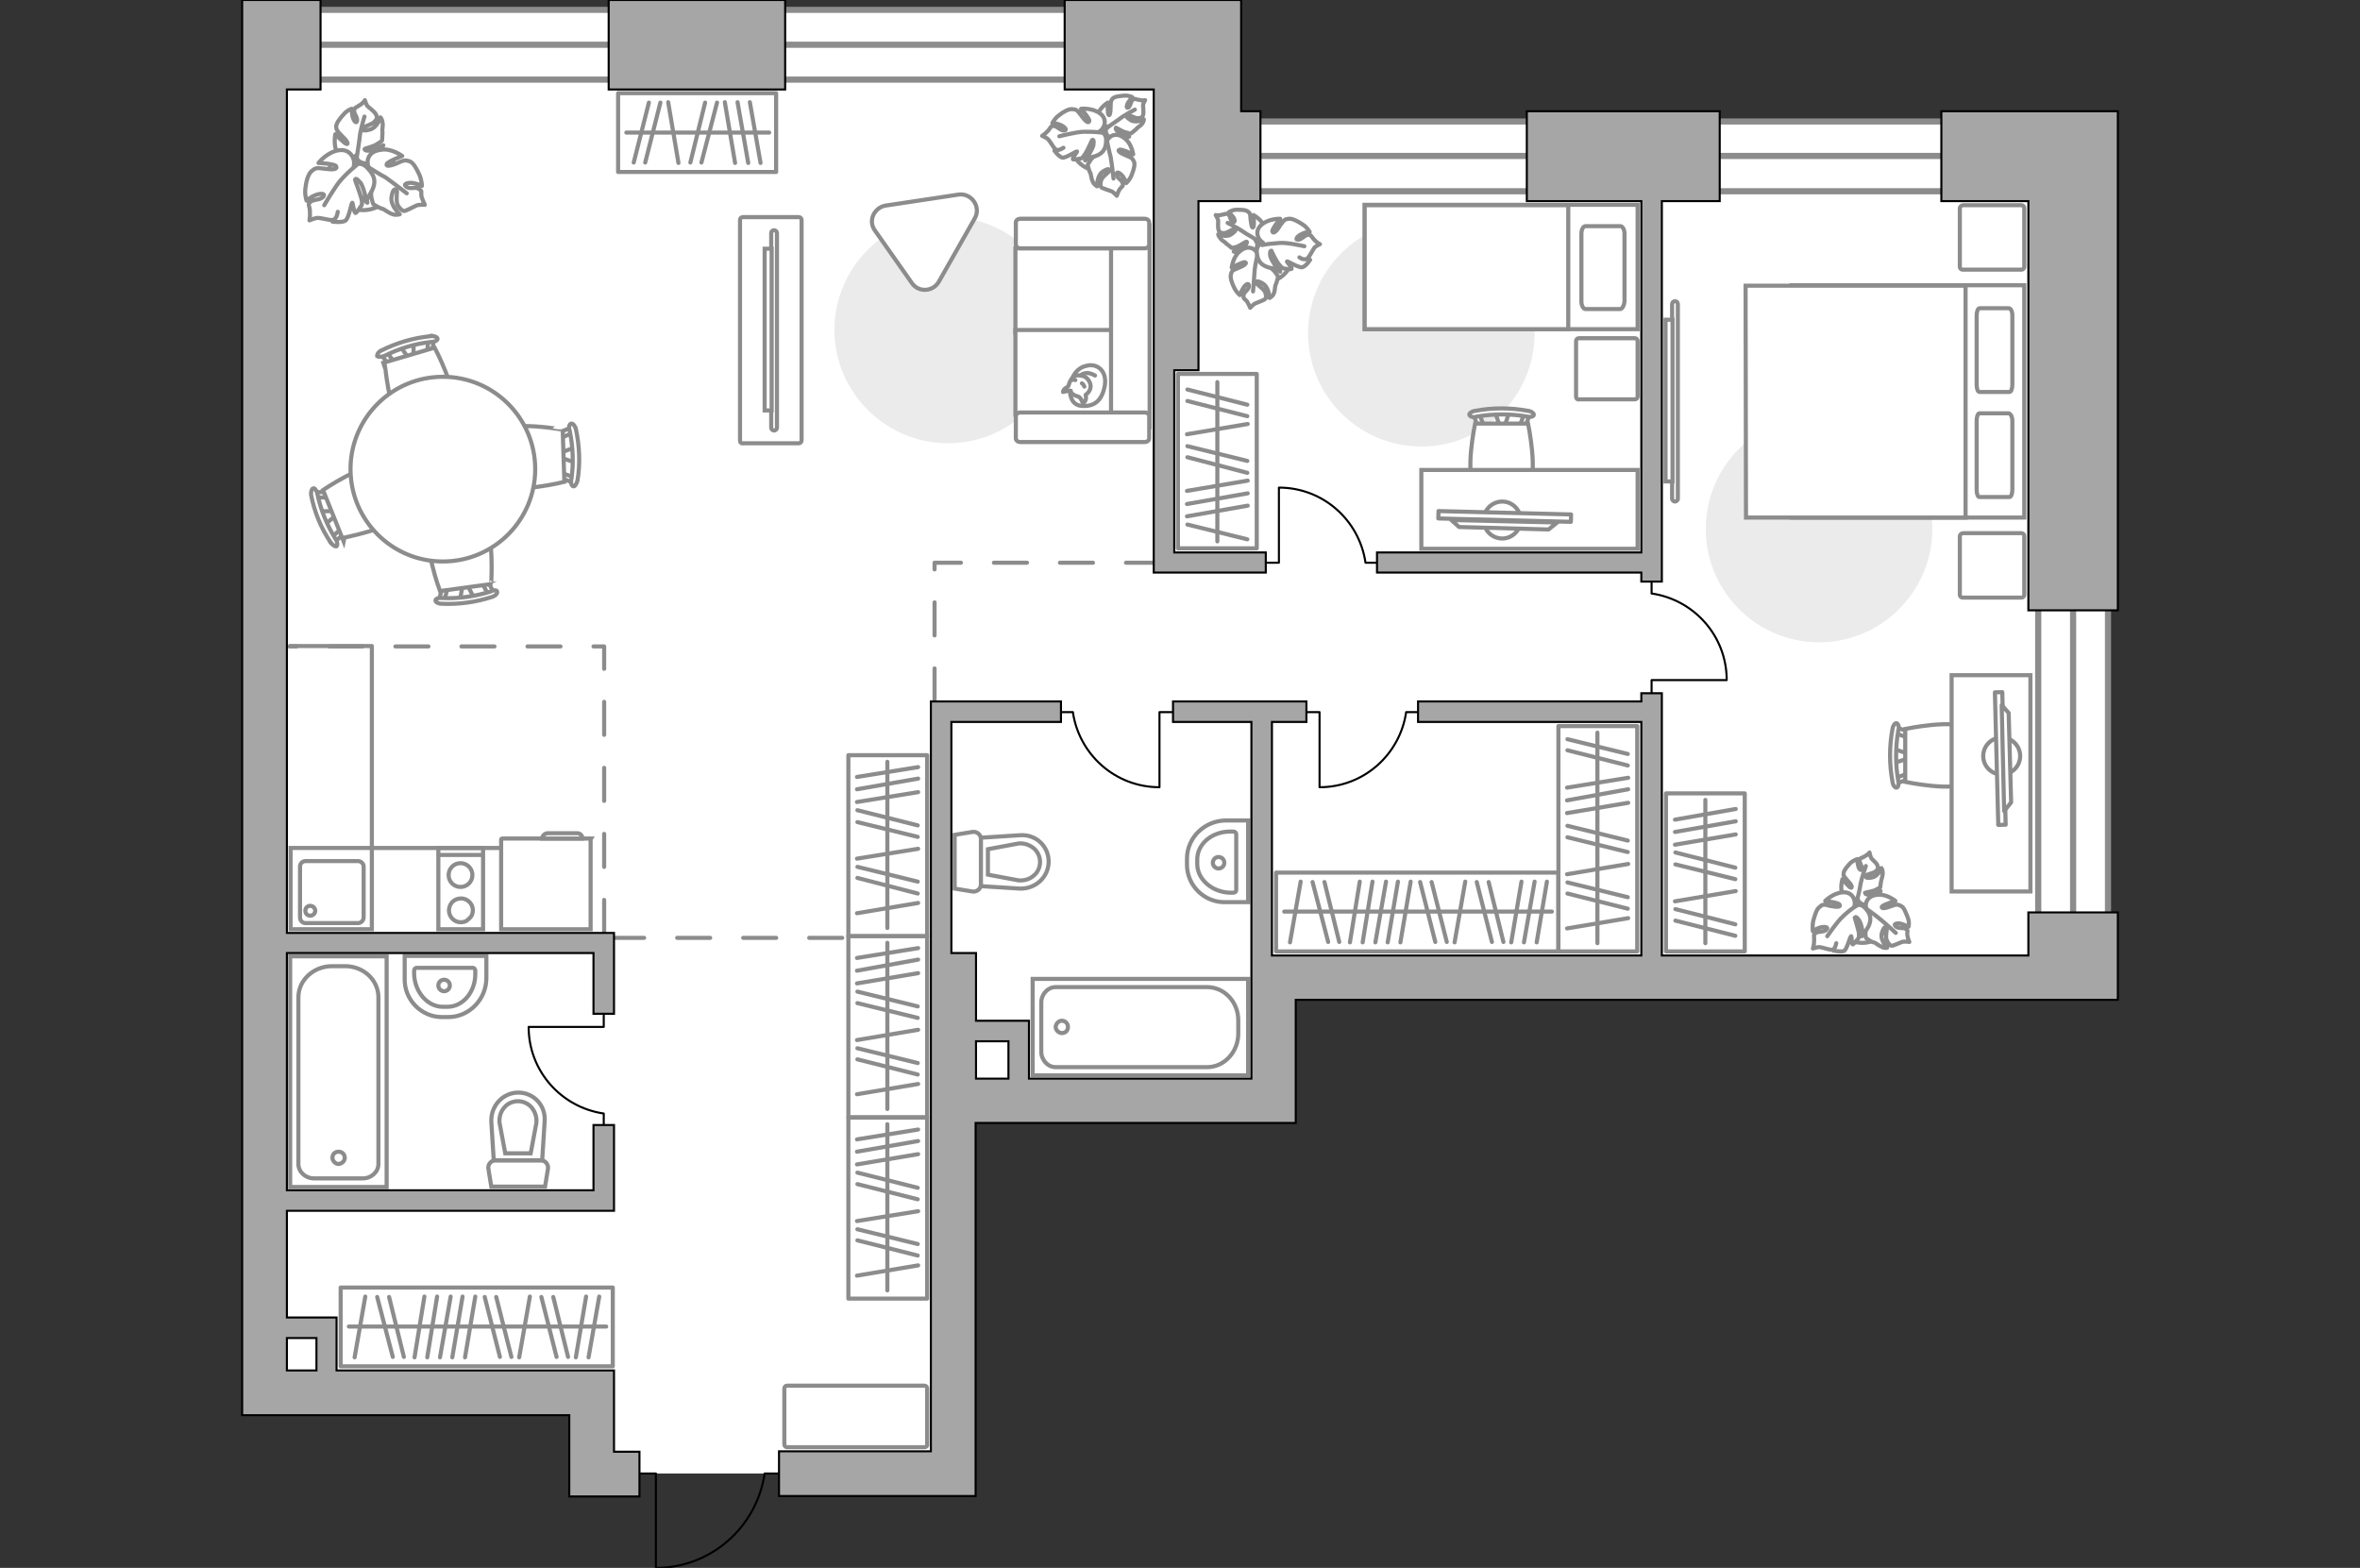 <?xml version="1.0" encoding="utf-8"?>
<!-- Generator: Adobe Illustrator 28.2.0, SVG Export Plug-In . SVG Version: 6.00 Build 0)  -->
<svg version="1.1" id="Слой_1" xmlns="http://www.w3.org/2000/svg" xmlns:xlink="http://www.w3.org/1999/xlink" x="0px" y="0px"
	 viewBox="0 0 575 382" style="enable-background:new 0 0 575 382;" xml:space="preserve">
<rect x="0" y="0" width="575" height="382" fill="#333333" stroke="none"/>
<style type="text/css">
	.st0{fill:#FFFFFF;}
	.st1{fill:#FFFFFF;stroke:#8C8C8C;stroke-width:1.5;stroke-linecap:round;stroke-miterlimit:10;}
	.st2{fill:none;stroke:#8C8C8C;stroke-width:1.5;stroke-linecap:round;stroke-miterlimit:10;}
	.st3{fill:none;stroke:#8C8C8C;stroke-linecap:round;stroke-linejoin:round;stroke-miterlimit:10;stroke-dasharray:8.044;}
	.st4{fill:none;stroke:#000000;stroke-width:0.5;stroke-linecap:round;stroke-linejoin:round;stroke-miterlimit:10;}
	.st5{fill:none;stroke:#8C8C8C;stroke-miterlimit:10;}
	.st6{fill:#FFFFFF;stroke:#8C8C8C;stroke-miterlimit:10;}
	.st7{fill:#A6A6A6;stroke:#000000;stroke-width:0.5;stroke-miterlimit:10;}
	.st8{fill:none;stroke:#8C8C8C;stroke-linecap:round;stroke-linejoin:round;stroke-miterlimit:10;}
	.st9{fill:#FFFFFF;stroke:#8C8C8C;stroke-linecap:round;stroke-linejoin:round;stroke-miterlimit:10;}
	.st10{fill:#EBEBEB;}
	.st11{fill:#FFFFFF;stroke:#8B8B8B;stroke-linecap:round;stroke-linejoin:round;stroke-miterlimit:10;}
	.st12{fill:#FFFFFF;stroke:#8B8B8B;stroke-width:1;stroke-linecap:round;stroke-linejoin:round;stroke-miterlimit:10.004;}
	.st13{fill:#FFFFFF;stroke:#8C8C8C;stroke-miterlimit:10;}
</style>
<g id="bg">
	<polygon class="st0" points="291.7,35.9 291.7,6 65.8,6 65.8,340.5 143.2,340.5 143.2,359 232.3,359 232.3,268.3 310.7,268.3 
		310.7,236.1 505.1,236.1 505.1,35.9 	"/>
</g>
<g id="windows">
	<rect x="496.6" y="32.4" class="st1" width="17" height="202.7"/>
	<line class="st2" x1="505.1" y1="32.4" x2="505.1" y2="235.4"/>
	<rect x="287.5" y="29.6" class="st1" width="218.4" height="17"/>
	<line class="st2" x1="287.5" y1="38" x2="505.9" y2="38"/>
	<rect x="65.8" y="2.4" class="st1" width="227.1" height="17"/>
	<line class="st2" x1="65.8" y1="10.9" x2="292.9" y2="10.9"/>
</g>
<g id="plan">
	<polyline class="st3" points="147.2,227.3 147.2,157.5 70.5,157.5 	"/>
	<line class="st3" x1="148.9" y1="228.5" x2="226.7" y2="228.5"/>
	<polyline class="st3" points="227.7,170.9 227.7,137.1 281.1,137.1 	"/>
	<path class="st4" d="M155.8,359h4v23c13.5,0,24.6-10,26.5-23h3.6"/>
	<path class="st4" d="M147.1,247v3.2h-18.3c0,10.8,8,19.6,18.3,21.1v2.9"/>
	<path class="st4" d="M258.5,173.5h2.9c1.5,10.3,10.3,18.3,21.1,18.3v-18.3h3.2"/>
	<path class="st4" d="M318.3,173.5h3.2v18.3c10.8,0,19.6-8,21.1-18.3h2.9"/>
	<path class="st4" d="M335.6,137.1h-2.9c-1.5-10.3-10.3-18.3-21.1-18.3v18.3h-3.2"/>
	<path class="st4" d="M402.4,168.9v-3.2h18.3c0-10.8-8-19.6-18.3-21.1v-2.9"/>
	<g>
		<g>
			<rect x="70.8" y="206.6" class="st5" width="19.8" height="19.8"/>
		</g>
		<path class="st5" d="M88.6,223.5v-12.4c0-0.7-0.7-1.3-1.3-1.3H74.4c-0.7,0-1.3,0.6-1.3,1.3v12.4c0,0.8,0.6,1.4,1.3,1.4h12.9
			C87.9,224.9,88.6,224.3,88.6,223.5z"/>
		<path class="st5" d="M76.8,221.9c0,0.7-0.6,1.2-1.2,1.2c-0.7,0-1.2-0.5-1.2-1.2s0.5-1.2,1.2-1.2S76.8,221.3,76.8,221.9z"/>
	</g>
	<g>
		<g>
			<rect x="106.8" y="206.6" class="st5" width="10.9" height="19.8"/>
		</g>
		<line class="st5" x1="106.8" y1="208.3" x2="117.8" y2="208.3"/>
		<circle class="st5" cx="112.2" cy="213.2" r="2.9"/>
		<path class="st5" d="M114.9,223.1c1.2-2.5-1.3-5.1-3.9-3.9c-0.6,0.3-1,0.7-1.3,1.3c-1.2,2.5,1.3,5.1,3.9,3.9
			C114.1,224,114.6,223.6,114.9,223.1z"/>
	</g>
	<g>
		<rect x="70.7" y="233" class="st5" width="23.5" height="56.2"/>
		<path class="st5" d="M84.1,235.4h-3.2c-4.5,0-8.2,3.4-8.2,7.6v40.6c0,1.9,1.7,3.5,3.8,3.5h11.9c2.1,0,3.8-1.6,3.8-3.5V243
			C92.2,238.8,88.6,235.4,84.1,235.4z"/>
		<path class="st5" d="M84,282.1c0-0.9-0.7-1.5-1.5-1.5c-0.9,0-1.5,0.6-1.5,1.5c0,0.7,0.7,1.5,1.5,1.5C83.3,283.5,84,282.9,84,282.1
			z"/>
	</g>
	<g>
		<path id="Vector_134_1_" class="st6" d="M98.6,238.3v-5.4h19.9v5.4c0,5.1-4.1,9.5-9.3,9.5h-1.5C102.6,247.8,98.4,243.5,98.6,238.3
			z"/>
		<path id="Vector_133_1_" class="st6" d="M100.9,237.3v-0.8c0-0.4,0.3-0.7,0.6-0.7h13.7c0.3,0,0.6,0.3,0.6,0.7v0.8c0,4.4-3,8-6.8,8
			h-1.1C104.1,245.3,101,241.6,100.9,237.3z"/>
		<circle class="st6" cx="108.2" cy="240.1" r="1.4"/>
	</g>
	<g>
		<path id="wc_1_" class="st6" d="M121.7,273.5"/>
		<g id="Group_26_1_">
			<path id="Vector_130_1_" class="st6" d="M120.7,282.7h11.1c1.1,0,1.9,1.1,1.7,2.1l-0.7,4.3h-13.1l-0.7-4.3
				C118.8,283.8,119.6,282.7,120.7,282.7z"/>
			<path id="Vector_131_1_" class="st6" d="M126.3,266.2c3.7,0,6.7,3.1,6.4,7l-0.6,9.5h-11.8l-0.6-9.5
				C119.6,269.4,122.5,266.2,126.3,266.2z"/>
			<path id="Vector_132_1_" class="st6" d="M129.3,281l1.4-7.5c0.1-1.3-0.3-2.6-1.2-3.7c-0.9-1-2.1-1.5-3.3-1.5s-2.5,0.5-3.3,1.5
				c-0.9,1-1.3,2.3-1.2,3.7l1.4,7.5H129.3z"/>
		</g>
	</g>
	<g>
		<rect x="251.6" y="238.5" class="st5" width="52.5" height="23.5"/>
		<path class="st5" d="M294.1,240.5h-36.9c-1.9,0-3.5,1.7-3.5,3.8v11.9c0,2.1,1.6,3.8,3.5,3.8h36.9c4.2,0,7.6-3.7,7.6-8.2v-3.2
			C301.7,244.1,298.3,240.5,294.1,240.5z"/>
		<path class="st5" d="M257.2,250.2c0,0.8,0.8,1.5,1.5,1.5c0.9,0,1.5-0.6,1.5-1.5c0-0.8-0.6-1.5-1.5-1.5
			C257.9,248.7,257.3,249.4,257.2,250.2z"/>
	</g>
	<g>
		<path id="Vector_134_3_" class="st6" d="M289.2,210.7v-1.5c0-5.2,4.4-9.3,9.5-9.3h5.4v19.9h-5.4
			C293.5,220,289.2,215.8,289.2,210.7z"/>
		<path id="Vector_133_3_" class="st6" d="M291.7,210.5v-1.1c0-3.8,3.6-6.8,8-6.8h0.8c0.4,0,0.7,0.3,0.7,0.6v13.7
			c0,0.3-0.3,0.6-0.7,0.6h-0.8C295.4,217.4,291.7,214.3,291.7,210.5z"/>
		<circle class="st6" cx="296.9" cy="210.2" r="1.4"/>
	</g>
	<g>
		<path id="wc_3_" class="st6" d="M248.2,214.5"/>
		<g id="Group_26_3_">
			<path id="Vector_130_3_" class="st6" d="M236.9,217.2l-4.3-0.7v-13.1l4.3-0.7c1-0.2,2.1,0.6,2.1,1.7v11.1
				C239,216.6,237.9,217.4,236.9,217.2z"/>
			<path id="Vector_131_3_" class="st6" d="M248.5,216.5l-9.5-0.6v-11.8l9.5-0.6c3.9-0.3,7,2.7,7,6.4
				C255.5,213.7,252.3,216.6,248.5,216.5z"/>
			<path id="Vector_132_3_" class="st6" d="M240.7,213.1l7.5,1.4c1.4,0.1,2.7-0.3,3.7-1.2c1-0.8,1.5-2.1,1.5-3.3s-0.5-2.4-1.5-3.3
				c-1.1-0.9-2.4-1.3-3.7-1.2l-7.5,1.4V213.1z"/>
		</g>
	</g>
	<g>
		<path class="st7" d="M494.2,232.8h-89.3v-63.9h-5v2h-54.4v5h54.4v56.9h-90v-56.9h8.4v-5h-32.5v5h19.1v86.9h-54.2v-14.1h-12.9
			v-16.5h-6v-56.3h26.7v-5h-31.7v182.7h-37v10.9h47.9v-90.9h78l0,0v-30H516v-21.3h-21.8V232.8z M245.7,262.8h-7.9v-9.1h7.9V262.8z"
			/>
		<path class="st7" d="M149.6,333.9H82V321H69.9v-26h79.7v-20.9h-5V290H69.9v-57.8h74.7V247h5v-19.7h-5v0H69.9V21.8h8.2V0H59v344.8
			h79.7v19.8h17.1v-10.9h-6.2V333.9z M77.1,333.9h-7.2V326h7.2V333.9z"/>
		<polygon class="st7" points="473,27.1 473,49 494.2,49 494.2,148.7 516,148.7 516,27.1 		"/>
		<polygon class="st7" points="399.9,141.7 404.9,141.7 404.9,49 419,49 419,27.1 372,27.1 372,49 399.9,49 399.9,134.6 
			335.5,134.6 335.5,139.5 399.9,139.5 		"/>
		<rect x="148.3" y="0" class="st7" width="43" height="21.8"/>
		<polygon class="st7" points="286.1,134.6 286.1,90.2 292,90.2 292,49 307.1,49 307.1,27.1 302.4,27.1 302.4,0 259.4,0 259.4,21.8 
			281.1,21.8 281.1,139.5 308.4,139.5 308.4,134.6 		"/>
	</g>
</g>
<g id="furniture">
	<path id="Vector_5_4_" class="st6" d="M181.1,108h13.5c0.4,0,0.7-0.3,0.7-0.7V53.6c0-0.4-0.3-0.7-0.7-0.7H181
		c-0.4,0-0.7,0.3-0.7,0.7v53.7C180.3,107.8,180.6,108.1,181.1,108z"/>
	<g>
		<path id="Vector_8_2_" class="st6" d="M143.9,204.5v21.9h-21.8v-21.9c0-0.1,0.1-0.2,0.2-0.2h21.4
			C143.7,204.3,143.8,204.4,143.9,204.5z"/>
		<path id="Vector_9_2_" class="st6" d="M133.6,203h7c0.7,0,1.3,0.5,1.3,1.3h-9.8C132.1,203.6,132.7,203,133.6,203z"/>
	</g>
	<line class="st8" x1="90.6" y1="206.6" x2="122.1" y2="206.6"/>
	<g>
		<rect x="206.7" y="184" class="st9" width="19.2" height="44.1"/>
		<line class="st8" x1="208.8" y1="209.2" x2="223.7" y2="206.8"/>
		<line class="st8" x1="208.8" y1="222.5" x2="223.7" y2="220"/>
		<line class="st8" x1="208.8" y1="195.4" x2="223.7" y2="193"/>
		<line class="st8" x1="208.8" y1="192.3" x2="223.7" y2="189.7"/>
		<line class="st8" x1="208.8" y1="189.3" x2="223.7" y2="186.9"/>
		<line class="st8" x1="208.9" y1="200.3" x2="223.6" y2="203.9"/>
		<line class="st8" x1="208.9" y1="197.4" x2="223.6" y2="201.1"/>
		<line class="st8" x1="208.9" y1="213.9" x2="223.6" y2="217.7"/>
		<line class="st8" x1="208.9" y1="211.2" x2="223.6" y2="214.8"/>
		<line class="st8" x1="216.2" y1="226.1" x2="216.2" y2="185.6"/>
	</g>
	<g>
		<rect x="310.9" y="212.6" class="st9" width="68.8" height="19.2"/>
		<line class="st8" x1="357" y1="214.8" x2="354.4" y2="229.6"/>
		<line class="st8" x1="316.9" y1="214.8" x2="314.3" y2="229.6"/>
		<line class="st8" x1="343.7" y1="214.8" x2="341.2" y2="229.6"/>
		<line class="st8" x1="370.7" y1="214.8" x2="368.2" y2="229.6"/>
		<line class="st8" x1="373.9" y1="214.8" x2="371.3" y2="229.6"/>
		<line class="st8" x1="376.9" y1="214.8" x2="374.4" y2="229.6"/>
		<line class="st8" x1="334.4" y1="214.8" x2="332" y2="229.6"/>
		<line class="st8" x1="337.7" y1="214.8" x2="335.1" y2="229.6"/>
		<line class="st8" x1="340.6" y1="214.8" x2="338.1" y2="229.6"/>
		<line class="st8" x1="359.8" y1="214.9" x2="363.5" y2="229.5"/>
		<line class="st8" x1="362.7" y1="214.9" x2="366.3" y2="229.5"/>
		<line class="st8" x1="346" y1="214.9" x2="349.7" y2="229.5"/>
		<line class="st8" x1="348.8" y1="214.9" x2="352.5" y2="229.5"/>
		<line class="st8" x1="331.3" y1="214.8" x2="328.9" y2="229.6"/>
		<line class="st8" x1="319.8" y1="214.9" x2="323.6" y2="229.5"/>
		<line class="st8" x1="322.7" y1="214.9" x2="326.3" y2="229.5"/>
		<line class="st8" x1="378.1" y1="222.1" x2="312.9" y2="222.1"/>
	</g>
	<g>
		<rect x="83" y="313.7" class="st9" width="66.3" height="19.2"/>
		<line class="st8" x1="129.1" y1="315.9" x2="126.5" y2="330.7"/>
		<line class="st8" x1="89" y1="315.9" x2="86.4" y2="330.7"/>
		<line class="st8" x1="115.8" y1="315.9" x2="113.3" y2="330.7"/>
		<line class="st8" x1="142.8" y1="315.9" x2="140.3" y2="330.7"/>
		<line class="st8" x1="146" y1="315.9" x2="143.4" y2="330.7"/>
		<line class="st8" x1="106.5" y1="315.9" x2="104.1" y2="330.7"/>
		<line class="st8" x1="109.8" y1="315.9" x2="107.2" y2="330.7"/>
		<line class="st8" x1="112.7" y1="315.9" x2="110.2" y2="330.7"/>
		<line class="st8" x1="131.9" y1="316" x2="135.6" y2="330.6"/>
		<line class="st8" x1="134.8" y1="316" x2="138.4" y2="330.6"/>
		<line class="st8" x1="118.1" y1="316" x2="121.8" y2="330.6"/>
		<line class="st8" x1="120.9" y1="316" x2="124.6" y2="330.6"/>
		<line class="st8" x1="103.4" y1="315.9" x2="101" y2="330.7"/>
		<line class="st8" x1="91.9" y1="316" x2="95.7" y2="330.6"/>
		<line class="st8" x1="94.8" y1="316" x2="98.4" y2="330.6"/>
		<line class="st8" x1="147.7" y1="323.2" x2="85" y2="323.2"/>
	</g>
	<g>
		<rect x="206.7" y="228.1" class="st9" width="19.2" height="44.1"/>
		<line class="st8" x1="208.8" y1="253.4" x2="223.7" y2="250.9"/>
		<line class="st8" x1="208.8" y1="266.6" x2="223.7" y2="264.1"/>
		<line class="st8" x1="208.8" y1="239.6" x2="223.7" y2="237.1"/>
		<line class="st8" x1="208.8" y1="236.5" x2="223.7" y2="233.8"/>
		<line class="st8" x1="208.8" y1="233.4" x2="223.7" y2="231"/>
		<line class="st8" x1="208.9" y1="244.4" x2="223.6" y2="248"/>
		<line class="st8" x1="208.9" y1="241.6" x2="223.6" y2="245.2"/>
		<line class="st8" x1="208.9" y1="258.1" x2="223.6" y2="261.8"/>
		<line class="st8" x1="208.9" y1="255.4" x2="223.6" y2="259"/>
		<line class="st8" x1="216.2" y1="270.2" x2="216.2" y2="229.7"/>
	</g>
	<g>
		<rect x="379.7" y="176.9" class="st9" width="19.2" height="54.9"/>
		<line class="st8" x1="381.8" y1="213" x2="396.7" y2="210.5"/>
		<line class="st8" x1="381.8" y1="226.2" x2="396.7" y2="223.7"/>
		<line class="st8" x1="381.8" y1="198.1" x2="396.7" y2="195.6"/>
		<line class="st8" x1="381.8" y1="195" x2="396.7" y2="192.3"/>
		<line class="st8" x1="381.8" y1="191.9" x2="396.7" y2="189.5"/>
		<line class="st8" x1="381.9" y1="204" x2="396.6" y2="207.6"/>
		<line class="st8" x1="381.9" y1="201.2" x2="396.6" y2="204.8"/>
		<line class="st8" x1="381.9" y1="217.7" x2="396.6" y2="221.4"/>
		<line class="st8" x1="381.9" y1="215" x2="396.6" y2="218.6"/>
		<line class="st8" x1="381.9" y1="182.8" x2="396.6" y2="186.5"/>
		<line class="st8" x1="381.9" y1="180.1" x2="396.6" y2="183.7"/>
		<line class="st8" x1="389.2" y1="229.8" x2="389.2" y2="178.5"/>
	</g>
	<g>
		<rect x="206.7" y="272.3" class="st9" width="19.2" height="44.1"/>
		<line class="st8" x1="208.8" y1="297.5" x2="223.7" y2="295.1"/>
		<line class="st8" x1="208.8" y1="310.8" x2="223.7" y2="308.3"/>
		<line class="st8" x1="208.8" y1="283.7" x2="223.7" y2="281.2"/>
		<line class="st8" x1="208.8" y1="280.6" x2="223.7" y2="278"/>
		<line class="st8" x1="208.8" y1="277.6" x2="223.7" y2="275.2"/>
		<line class="st8" x1="208.9" y1="288.5" x2="223.6" y2="292.2"/>
		<line class="st8" x1="208.9" y1="285.7" x2="223.6" y2="289.4"/>
		<line class="st8" x1="208.9" y1="302.2" x2="223.6" y2="305.9"/>
		<line class="st8" x1="208.9" y1="299.5" x2="223.6" y2="303.1"/>
		<line class="st8" x1="216.2" y1="314.4" x2="216.2" y2="273.9"/>
	</g>
	<g>
		<rect x="405.9" y="193.3" class="st9" width="19.2" height="38.5"/>
		<line class="st8" x1="408.1" y1="219.6" x2="422.9" y2="217.1"/>
		<line class="st8" x1="408.1" y1="205.8" x2="422.9" y2="203.3"/>
		<line class="st8" x1="408.1" y1="202.7" x2="422.9" y2="200.1"/>
		<line class="st8" x1="408.1" y1="199.7" x2="422.9" y2="197.1"/>
		<line class="st8" x1="408.2" y1="210.6" x2="422.8" y2="214.2"/>
		<line class="st8" x1="408.2" y1="207.7" x2="422.8" y2="211.4"/>
		<line class="st8" x1="408.2" y1="224.3" x2="422.8" y2="228"/>
		<line class="st8" x1="408.2" y1="221.5" x2="422.8" y2="225.2"/>
		<line class="st8" x1="415.5" y1="229.8" x2="415.5" y2="194.9"/>
	</g>
	<g>
		<rect x="150.6" y="22.7" class="st9" width="38.5" height="19.2"/>
		<line class="st8" x1="162.8" y1="24.9" x2="165.3" y2="39.7"/>
		<line class="st8" x1="176.6" y1="24.9" x2="179.1" y2="39.7"/>
		<line class="st8" x1="179.7" y1="24.9" x2="182.3" y2="39.7"/>
		<line class="st8" x1="182.7" y1="24.9" x2="185.3" y2="39.7"/>
		<line class="st8" x1="171.8" y1="25" x2="168.2" y2="39.6"/>
		<line class="st8" x1="174.7" y1="25" x2="170.9" y2="39.6"/>
		<line class="st8" x1="158.1" y1="25" x2="154.4" y2="39.6"/>
		<line class="st8" x1="160.9" y1="25" x2="157.2" y2="39.6"/>
		<line class="st8" x1="152.6" y1="32.3" x2="187.4" y2="32.3"/>
	</g>
	<g>
		<rect x="287" y="91.1" class="st9" width="19.2" height="42.5"/>
		<line class="st8" x1="304" y1="103.3" x2="289.2" y2="105.8"/>
		<line class="st8" x1="304" y1="117.1" x2="289.2" y2="119.6"/>
		<line class="st8" x1="304" y1="120.2" x2="289.2" y2="122.8"/>
		<line class="st8" x1="304" y1="123.2" x2="289.2" y2="125.8"/>
		<line class="st8" x1="303.9" y1="112.3" x2="289.3" y2="108.7"/>
		<line class="st8" x1="303.9" y1="131.4" x2="289.3" y2="127.8"/>
		<line class="st8" x1="303.9" y1="115.2" x2="289.3" y2="111.4"/>
		<line class="st8" x1="303.9" y1="98.6" x2="289.3" y2="94.9"/>
		<line class="st8" x1="303.9" y1="101.4" x2="289.3" y2="97.7"/>
		<line class="st8" x1="296.6" y1="93.1" x2="296.6" y2="131.9"/>
	</g>
	<path id="Vector_4_" class="st10" d="M258.6,80.4c0,15.2-12.4,27.6-27.6,27.6s-27.7-12.4-27.7-27.6s12.4-27.6,27.6-27.6
		C246.2,52.9,258.6,65.2,258.6,80.4z"/>
	<path class="st9" d="M213.2,56.2l9,12.8c1.6,2.3,5.1,2.1,6.5-0.3l8.8-15.5c1.6-2.8-0.8-6.2-3.9-5.8l-17.9,2.7
		C213,50.6,211.4,53.8,213.2,56.2z"/>
	<g>
		<path id="Vector_55_2_" class="st6" d="M280,60.5v20.6h-32.6V60.5H280z"/>
		<path id="Vector_56_2_" class="st6" d="M280,80.4V101h-32.6V80.4H280L280,80.4z"/>
		<path id="Vector_57_2_" class="st6" d="M270.7,56.9l9.4-1.9v49.1h-9.4V56.9z"/>
		<path id="Vector_58_2_" class="st6" d="M278.9,60.5h-30.3c-0.6,0-1.1-0.4-1.1-0.9v-5.4c0-0.5,0.5-0.9,1.1-0.9h30.3
			c0.6,0,1.1,0.4,1.1,0.9v5.4C280,60.1,279.5,60.5,278.9,60.5z"/>
		<path id="Vector_59_2_" class="st6" d="M278.9,107.7h-30.3c-0.6,0-1.1-0.4-1.1-0.9v-5.4c0-0.5,0.5-0.9,1.1-0.9h30.3
			c0.6,0,1.1,0.4,1.1,0.9v5.4C280,107.3,279.5,107.7,278.9,107.7z"/>
		<g>
			<path class="st9" d="M260.7,95.3c0,0-0.1,3.5,3,3.6c3.1,0.2,4.9-1.5,5.5-5.1c0.5-3.6-2-5.3-4.4-4.7
				C262.3,89.6,260.7,91.9,260.7,95.3z"/>
			<path class="st9" d="M262.9,96.7c0,0,0.5,0.4,0.7,1c0.2,0.7,0.4,0.5,0.4,0.5s0.7-0.6,0.6-1.5c-0.1-0.5-0.1-0.5-0.1-0.5
				s1-0.6,1.2-1.8c0.2-1.2-0.9-2.5-1.6-2.7c-0.8-0.3-1.9-0.4-2.5,0.1c-0.6,0.4-1.1,1.4-1.2,2s-1,0.7-1.2,1.2
				c-0.3,0.5-0.2,0.5-0.2,0.5s1.6-0.4,1.9-0.3C260.9,95.4,260.8,96.1,262.9,96.7z"/>
			<path class="st9" d="M263.6,93.4c0,0,0.4,0.2,0.6,0.8"/>
			<path class="st9" d="M262,92.6c0,0-0.5-0.2-0.9,0"/>
			<path class="st8" d="M263.3,91.5c0,0,0.2-0.5,1.4-0.6c1-0.1,2.1,0.6,2.1,0.6"/>
		</g>
	</g>
	<path id="Vector_1_" class="st10" d="M346.4,53.6c15.2,0,27.5,12.4,27.5,27.6s-12.4,27.6-27.6,27.6s-27.6-12.4-27.6-27.6
		C318.7,65.9,331.1,53.6,346.4,53.6z"/>
	<path id="Vector_2_" class="st10" d="M470.8,128.9c0,15.2-12.4,27.6-27.6,27.6s-27.6-12.4-27.6-27.6s12.3-27.6,27.5-27.6
		C458.4,101.3,470.8,113.6,470.8,128.9z"/>
	<g>
		<path id="Vector_5_6_" class="st6" d="M478.3,50h14.2c0.4,0,0.7,0.3,0.7,0.7V65c0,0.4-0.3,0.7-0.7,0.7h-14.3
			c-0.4,0-0.7-0.3-0.7-0.7V50.7C477.5,50.4,477.9,50,478.3,50z"/>
		<path id="Vector_5_2_" class="st6" d="M478.3,129.9h14.2c0.4,0,0.7,0.3,0.7,0.7v14.3c0,0.4-0.3,0.7-0.7,0.7h-14.3
			c-0.4,0-0.7-0.3-0.7-0.7v-14.3C477.5,130.3,477.9,129.9,478.3,129.9z"/>
	</g>
	<g>
		<path id="Vector_60_6_" class="st6" d="M303.3,57.4c-2.5,2.8-2.4,7,0.4,9.5s7,2.4,9.5-0.4c2.5-2.7,2.4-7-0.4-9.5
			C310.2,54.4,305.9,54.6,303.3,57.4z"/>
		<path class="st9" d="M305.9,58.6c0,0,0.8,0.7,0.2,2c-0.7,1.2-1.6,2.1-3.5,1.4c-1.9-0.7-2-0.7-2-0.7s1.9-0.7,2.7-1.4
			c0.7-0.8,0.5-1,0.4-1c-0.2-0.1-1.7,1.1-2.6,1.3s-1,0.2-1,0.2s-1.2-1-1.4-1.1c-0.1-0.3-1-0.6-1.4-1.3c-0.4-0.4-0.5-0.9-0.5-0.9
			s2.1,0.9,3.3-0.1c1.3-0.9,1-1.2,0.6-1.2c-0.3,0-1.6,0.9-2.4,1c-0.8,0-1.3-0.2-1.4-0.8c-0.2-0.5-0.1-1.8-0.1-2.2s-0.6-1.4-0.6-1.4
			s0.6,0.2,1.6-0.1c0.9-0.1,0.7-0.4,1.4-0.1c0.6,0.3,0.5,1.6,1.2,1.9c0.6,0.2,0.5-0.7,0-1.3s-1-1.1-1-1.1s0.8-0.6,1.9-0.6
			s2.3,0,2.8,0.5c0.5,0.4,0.5,0.4,0.6,1.9c0.2,1.4,0.3,2.1,0.6,1.9c0.4-0.2,0.1-3,0.1-3s2.1,1.1,2.6,2.9
			C308.7,57.5,307.1,58.4,305.9,58.6z"/>
		<path class="st8" d="M299.1,54.3c0,0,2.8,1.4,4,2.3c0.7,0.5,2.3,1.3,2.9,1.8c0.8,0.5,1.6,1.4,2,2.4"/>
		<path class="st9" d="M306.4,61.9c0,0,0.4-1.2,2-1c1.5,0.2,2.9,0.8,3.2,3c0.3,2.2,0.3,2.3,0.3,2.3s-1.5-1.8-2.7-2.2
			c-1-0.5-1.3,0-1.3,0c0,0.1,1.9,1.2,2.7,2.2c0.7,0.9,0.8,1.2,0.8,1.2s-0.4,1.7-0.6,2s-0.1,1.5-0.5,2.2c-0.2,0.6-1,1-1,1
			s-0.1-2.6-1.6-3.5c-1.6-1-1.8-0.4-1.6-0.1c0.1,0.3,1.7,1.3,2.1,2.1c0.4,0.9,0.3,1.5,0,1.8c-0.2,0.2-1.8,0.8-2.3,1
			s-1.3,1.1-1.3,1.1s-0.2-0.6-0.8-1.6c-0.7-0.8-0.9-0.5-0.8-1.5c0-0.8,1.4-1.3,1.3-2.3c0-0.8-0.9-0.3-1.4,0.6
			c-0.5,0.8-0.8,1.7-0.8,1.7s-0.8-0.6-1.4-1.8c-0.6-1.2-1-2.5-0.8-3.2c0.2-0.8,0.2-1,1.8-1.6c1.5-0.6,2.2-1.2,1.7-1.4
			s-3.3,1.3-3.3,1.3s0.3-2.6,1.9-3.9C304.1,59.4,306,60.7,306.4,61.9z"/>
		<path class="st8" d="M305.3,71c0,0,0.3-3.5,0.4-5.3c0.1-1.1,0.6-3.1,0.7-4c0.2-1.1,0.7-2.4,1.5-3.3"/>
		<g>
			<path class="st9" d="M316.6,62.7c0.8,0.6,1.7,0.6,2,0.2c0.4-0.3,1.2-1.9,1.5-2.3c0.2-0.6,1.5-1.1,1.5-1.1s-0.7-0.3-1.5-1.2
				c-0.7-0.8-0.6-1.1-1.4-1.1c-0.9,0.1-1.7,1.3-2.5,1.2c-0.8,0,0-1,1-1.4c0.9-0.5,1.9-0.5,1.9-0.5s-0.6-1.1-1.7-1.8
				c-1.2-0.8-2.5-1.5-3.4-1.4s-1.1,0.2-2.1,1.6c-0.8,1.4-1.7,2.2-1.9,1.5c-0.2-0.5,1.9-3.1,1.9-3.1s-2.8-0.1-4.6,1.5
				c-1.8,1.6-0.7,3.7,0.4,4.3c0,0-1.5,0.4-1.5,2.1c0.1,1.7,0.5,3.2,2.7,3.9c2.3,0.6,2.5,0.6,2.5,0.6s-1.6-2.1-1.9-3.3
				c-0.2-1.3,0.2-1.4,0.3-1.3c0,0.1,1,2.3,1.8,3.3c0.8,1,1.1,1,1.1,1s1.8,0.3,2,0.1c0.1-0.5-1.4-1.8-1.1-1.8
				c0.2-0.1,2.8,1.6,3.7,1.4c0.9-0.2,1.9-1.8,1.9-1.8"/>
			<path class="st8" d="M317.8,60c0,0-4.3-1-6.1-0.8c-1.1,0.1-2.8,0.2-4.2,0.5"/>
		</g>
	</g>
	<g>
		<path id="Vector_60_2_" class="st6" d="M262.9,30c-2.7,2.7-2.6,6.9,0,9.6c2.7,2.7,6.8,2.5,9.6,0c2.7-2.7,2.5-6.8,0-9.6
			C269.7,27.2,265.4,27.1,262.9,30z"/>
		<path class="st9" d="M267.4,28.1c0.5-1.9,2.5-3.1,2.5-3.1s-0.1,2.7,0.2,3s0.5-0.5,0.5-2c0-1.4,0.1-1.5,0.5-2
			c0.5-0.5,1.7-0.6,2.8-0.7c1.2-0.1,2,0.4,2,0.4s-0.5,0.5-1,1.2c-0.4,0.6-0.6,1.6,0,1.3c0.6-0.4,0.6-1.6,1.1-1.9
			c0.6-0.4,0.5-0.1,1.4,0c1,0.3,1.6,0.1,1.6,0.1s-0.6,1-0.5,1.4c0,0.4,0.2,1.7,0,2.2c-0.1,0.6-0.5,0.8-1.3,0.8s-2.1-0.9-2.5-0.8
			c-0.3,0.1-0.6,0.4,0.7,1.2c1.3,0.9,3.3-0.1,3.3-0.1s0,0.5-0.4,1c-0.4,0.6-1.3,1-1.4,1.3c-0.1,0.1-1.3,1.1-1.3,1.1
			s-0.1,0.1-1.1-0.2c-0.9-0.1-2.5-1.2-2.6-1.2c0,0.1-0.3,0.3,0.5,1s2.7,1.2,2.7,1.2s-0.1,0-1.9,0.7c-1.8,0.8-2.8-0.1-3.5-1.2
			c-0.7-1.2,0.1-2,0.1-2C268.8,31.1,267.1,30.3,267.4,28.1z"/>
		<path class="st8" d="M267.9,33.5c0.5-0.9,1.1-1.9,1.9-2.4c0.6-0.5,2.1-1.5,2.8-2c1.2-1,3.9-2.4,3.9-2.4"/>
		<path class="st9" d="M274,33.7c1.7,1.2,2.1,3.9,2.1,3.9s-2.9-1.4-3.4-1.1c-0.5,0.2,0.2,0.8,1.7,1.4c1.6,0.6,1.5,0.8,1.9,1.5
			c0.3,0.7-0.1,2-0.6,3.3c-0.5,1.2-1.3,1.9-1.3,1.9s-0.3-0.9-0.8-1.6c-0.6-0.8-1.6-1.4-1.5-0.6c-0.1,1,1.3,1.4,1.4,2.2
			c0.2,0.9,0,0.6-0.7,1.5c-0.5,0.9-0.7,1.6-0.7,1.6s-0.8-0.9-1.3-1.1c-0.5-0.2-2.1-0.7-2.4-0.9s-0.4-0.9-0.1-1.8
			c0.3-0.9,1.9-2,2-2.2c0.1-0.4-0.1-0.9-1.6,0.1s-1.4,3.6-1.4,3.6s-0.7-0.4-1-1c-0.4-0.8-0.5-1.9-0.6-2.2c-0.3-0.3-0.7-2-0.7-2
			s0.1-0.3,0.7-1.2c0.7-1,2.6-2.2,2.6-2.3c0,0-0.3-0.5-1.3,0c-1.2,0.6-2.6,2.4-2.6,2.4s-0.1-0.1,0.1-2.3s1.5-2.9,3-3.2
			c1.6-0.2,2.1,1,2.1,1C270,33.3,271.8,31.9,274,33.7z"/>
		<path class="st8" d="M268,31.1c0.8,0.8,1.4,2,1.7,3.2c0.2,0.9,0.6,2.9,0.9,3.9c0.3,1.7,0.7,5.3,0.7,5.3"/>
		<g>
			<path class="st9" d="M256.9,36.7c0,0,1.1,1.5,1.9,1.7s3.4-1.6,3.6-1.5c0.2,0-1.1,1.4-1,1.9c0.2,0.2,2-0.2,2-0.2s0.3,0,1-1.1
				s1.6-3.3,1.7-3.4c0.2-0.1,0.5-0.1,0.3,1.3c-0.3,1.2-1.8,3.3-1.8,3.3s0.1-0.1,2.4-0.7c2.2-0.8,2.5-2.3,2.5-4.1
				c-0.1-1.7-1.6-1.9-1.6-1.9c1.1-0.6,2.1-2.8,0.2-4.3s-4.7-1.2-4.7-1.2s2.2,2.5,2,3c-0.2,0.7-1,0-2-1.4s-1.2-1.4-2.1-1.5
				s-2.2,0.6-3.3,1.5c-1.1,0.8-1.6,1.9-1.6,1.9s0.9,0,1.9,0.4s1.9,1.3,1,1.4s-1.7-1.1-2.6-1.1c-0.8,0-0.6,0.3-1.3,1.1
				c-0.8,0.9-1.5,1.3-1.5,1.3s1.3,0.5,1.6,1c0.4,0.4,1.2,1.9,1.6,2.2c0.4,0.4,1.1,0.3,2-0.3"/>
			<path class="st8" d="M268.3,32.3c-1.4-0.2-3.1-0.2-4.2-0.2c-1.7,0-6,1.1-6,1.1"/>
		</g>
	</g>
	<g>
		<path id="Vector_60_1_" class="st6" d="M80.2,43.1c0.1,4.6,3.8,8.1,8.4,8.1c4.6-0.1,7.9-3.8,8.1-8.4c-0.1-4.6-3.8-7.9-8.4-8.1
			C83.5,34.7,79.8,38.4,80.2,43.1z"/>
		<path class="st9" d="M82.3,37.5c-1.2-2-0.6-4.8-0.6-4.8s2.3,2.4,2.8,2.4s0-0.9-1.3-2.1c-1.2-1.2-1.2-1.4-1.3-2.1
			c0-0.9,0.9-2,1.8-3c0.9-1.1,2-1.4,2-1.4s0,0.9,0.2,1.9c0.2,0.9,0.9,1.9,1.1,1.1c0.2-0.9-0.9-1.9-0.7-2.6c0.2-0.9,0.3-0.5,1.2-1.2
			c1.1-0.6,1.4-1.3,1.4-1.3s0.4,1.4,0.8,1.6c0.3,0.3,1.7,1.3,1.9,1.9c0.4,0.6,0.3,1.1-0.4,1.8c-0.7,0.7-2.6,1.1-2.8,1.5
			c-0.2,0.3-0.2,0.9,1.6,0.4c1.9-0.4,2.7-3,2.7-3s0.4,0.4,0.5,1.2c0.2,0.9-0.2,2,0,2.3c0,0.2-0.1,2.1-0.1,2.1s0,0.2-1.1,0.8
			c-0.8,0.7-3.2,1.2-3.2,1.3c0.1,0.1,0,0.5,1.3,0.4s3.3-1.3,3.3-1.3s-0.1,0.1-1,2.3c-0.8,2.3-2.5,2.4-4,2c-1.6-0.4-1.7-1.8-1.7-1.8
			C86.1,38.8,84,39.6,82.3,37.5z"/>
		<path class="st8" d="M87.5,41.6c-0.4-1.2-0.7-2.6-0.5-3.7c0.1-0.9,0.5-3.1,0.6-4.1c0.1-1.9,1.2-5.4,1.2-5.4"/>
		<path class="st9" d="M92.8,36.5C95.3,36,98,38,98,38s-3.7,1.4-3.8,2c-0.2,0.6,0.9,0.5,2.7-0.3c1.9-0.9,2-0.6,2.9-0.4
			c0.9,0.3,1.7,1.8,2.4,3.3c0.6,1.5,0.6,2.7,0.6,2.7s-1-0.5-2.1-0.7c-1.2-0.2-2.6,0.2-1.8,0.8c0.8,0.9,2.3,0,3.1,0.6
			c1,0.6,0.5,0.5,0.7,1.9c0.4,1.2,0.8,2,0.8,2s-1.5-0.1-2.1,0.2s-2.4,1.2-2.8,1.3S97.5,51,96.9,50c-0.5-1-0.1-3.4-0.2-3.6
			c-0.3-0.4-0.9-0.7-1.3,1.5s2,4.3,2,4.3s-0.9,0.3-1.7,0c-1-0.3-2.1-1.2-2.4-1.3c-0.5,0-2.3-1.1-2.3-1.1s-0.2-0.3-0.5-1.6
			c-0.3-1.5,0.3-4.1,0.2-4.2c0,0-0.7-0.2-1.1,1.1c-0.5,1.6-0.1,4.3-0.1,4.3s-0.2,0-1.9-2c-1.8-2-1.3-3.8-0.3-5.3
			c1.2-1.6,2.7-1,2.7-1C89.1,39.6,89.4,36.9,92.8,36.5z"/>
		<path class="st8" d="M85.5,39.5c1.4,0,2.9,0.5,4.2,1.2c1,0.6,3,1.9,4.2,2.5c1.7,1.2,5.2,3.9,5.2,3.9"/>
		<g>
			<path class="st9" d="M81,54c0,0,2.2,0.3,3.1-0.2s1.5-4.3,1.7-4.4c0.2-0.2,0.3,2.1,0.8,2.5c0.3,0,1.5-1.9,1.5-1.9s0.3-0.3-0.1-1.8
				s-1.5-4.2-1.5-4.4c0.1-0.3,0.3-0.5,1.4,0.8c0.8,1.3,1.4,4.4,1.4,4.4s0-0.2,1.4-2.7c1.2-2.6,0.1-4.1-1.5-5.7c-1.6-1.4-3-0.2-3-0.2
				c0.4-1.5-0.7-4.2-3.6-3.8s-5,3.1-5,3.1s4,0.2,4.3,0.8c0.4,0.8-0.8,0.9-2.9,0.6s-2.2-0.1-3.1,0.6c-0.8,0.7-1.3,2.4-1.5,4.2
				c-0.2,1.6,0.3,3,0.3,3s0.8-0.8,2-1.3s2.7-0.6,2.1,0.3c-0.7,0.9-2.4,0.6-3.2,1.3c-0.7,0.7-0.2,0.8-0.1,2.1
				c0.1,1.5-0.1,2.4-0.1,2.4s1.5-0.7,2.2-0.6c0.7,0,2.7,0.6,3.3,0.5c0.7,0,1.2-0.7,1.4-2"/>
			<path class="st8" d="M86.8,40.3c-1.4,1.1-2.8,2.5-3.7,3.5C81.7,45.3,79,50,79,50"/>
		</g>
	</g>
	<g>
		<path id="Vector_60_3_" class="st6" d="M446.9,222.5c-0.3,3.7,2.6,7,6.4,7.2c3.7,0.3,6.8-2.6,7.2-6.4c0.3-3.7-2.6-6.8-6.4-7.2
			C450.1,216,446.8,218.7,446.9,222.5z"/>
		<path class="st9" d="M449,218.1c-0.8-1.7-0.1-3.9-0.1-3.9s1.7,2.1,2.1,2.1c0.4-0.1,0.1-0.8-0.9-1.8c-0.9-1.1-1-1.1-0.9-1.8
			c0.1-0.8,0.9-1.6,1.6-2.4c0.9-0.8,1.8-1,1.8-1s-0.1,0.8,0.1,1.5c0.1,0.7,0.6,1.5,0.9,1c0.2-0.8-0.6-1.5-0.5-2.2
			c0.2-0.8,0.4-0.4,1.1-0.9c1-0.5,1.3-1,1.3-1s0.2,1.1,0.5,1.5c0.3,0.3,1.3,1.2,1.4,1.6c0.3,0.6,0.2,1-0.4,1.5s-2.2,0.7-2.3,1
			c-0.2,0.3-0.2,0.8,1.3,0.5c1.6-0.2,2.4-2.3,2.4-2.3s0.3,0.4,0.3,1c0.1,0.7-0.3,1.7-0.3,1.9c-0.1,0.1-0.3,1.8-0.3,1.8
			s-0.1,0.1-0.9,0.5c-0.7,0.5-2.7,0.7-2.8,0.8c0.1,0.1-0.1,0.4,0.9,0.5c1.1,0,2.9-0.9,2.9-0.9s-0.1,0-0.9,1.8
			c-0.9,1.7-2.2,1.7-3.5,1.4c-1.3-0.5-1.2-1.6-1.2-1.6C452,219.5,450.2,219.9,449,218.1z"/>
		<path class="st8" d="M452.8,221.9c-0.2-1.1-0.5-2.2-0.2-3.1c0.2-0.8,0.6-2.5,0.7-3.4c0.3-1.5,1.3-4.4,1.3-4.4"/>
		<path class="st9" d="M457.6,218c2.1-0.2,4.2,1.5,4.2,1.5s-3,0.9-3.3,1.4c-0.2,0.5,0.7,0.5,2.2-0.1s1.7-0.4,2.4-0.1
			c0.8,0.3,1.2,1.6,1.7,2.8s0.2,2.3,0.2,2.3s-0.8-0.4-1.7-0.7c-1-0.3-2.1,0-1.5,0.5c0.6,0.8,1.9,0.3,2.5,0.7
			c0.8,0.6,0.3,0.5,0.4,1.5c0.2,1.1,0.5,1.7,0.5,1.7s-1.2-0.2-1.8,0c-0.6,0.2-2,0.9-2.4,0.9c-0.4,0.1-0.9-0.4-1.3-1.3s0.1-2.6,0-3
			c-0.1-0.3-0.6-0.7-1.2,1.2c-0.5,1.8,1.3,3.6,1.3,3.6s-0.7,0.2-1.3-0.2c-0.8-0.3-1.7-1.1-1.9-1.1c-0.4,0.1-1.9-1-1.9-1
			s-0.2-0.2-0.2-1.4c-0.1-1.2,0.5-3.4,0.5-3.5c0,0-0.6-0.2-1,0.9c-0.6,1.3-0.4,3.5-0.4,3.5s-0.1-0.1-1.4-1.8
			c-1.2-1.8-0.8-3.1,0.3-4.4c1.1-1.2,2.2-0.7,2.2-0.7C454.3,220.4,454.8,218.1,457.6,218z"/>
		<path class="st8" d="M451.3,220.1c1.1,0.1,2.4,0.7,3.4,1.3c0.8,0.6,2.4,1.7,3.2,2.4c1.4,1.1,4,3.5,4,3.5"/>
		<g>
			<path class="st9" d="M446.7,231.6c0,0,1.7,0.4,2.6,0.1c0.7-0.4,1.4-3.4,1.7-3.6c0.2-0.1,0.1,1.9,0.4,2c0.2,0,1.4-1.5,1.4-1.5
				s0.2-0.2,0.1-1.4c-0.3-1.3-1-3.6-1-3.6c0.1-0.2,0.4-0.4,1.1,0.7c0.7,1.1,0.9,3.6,0.9,3.6s0.1-0.1,1.3-2.1c1-2,0.4-3.4-0.9-4.7
				c-1.2-1.2-2.5-0.3-2.5-0.3c0.4-1.1-0.2-3.5-2.7-3.4c-2.4,0.1-4.4,2.1-4.4,2.1s3.3,0.4,3.5,0.9c0.4,0.7-0.8,0.6-2.4,0.3
				c-1.6-0.5-1.8-0.3-2.5,0.3c-0.7,0.5-1.1,1.9-1.5,3.3c-0.3,1.4-0.1,2.6-0.1,2.6s0.7-0.6,1.7-0.9c1-0.3,2.3-0.2,1.6,0.5
				c-0.6,0.7-2.1,0.3-2.7,0.9c-0.6,0.5-0.2,0.5-0.3,1.8c0,1.2-0.3,1.9-0.3,1.9s1.4-0.5,1.9-0.3c0.6,0.1,2.1,0.6,2.6,0.6
				c0.6,0.1,1-0.6,1.2-1.6"/>
			<path class="st8" d="M452.3,220.7c-1.2,0.7-2.5,1.8-3.3,2.6c-1.3,1.1-3.8,4.8-3.8,4.8"/>
		</g>
	</g>
	<g>
		<path id="Vector_98_2_" class="st6" d="M436.5,126.1V69.5h56.7v56.6H436.5L436.5,126.1z"/>
		<path id="Vector_100_2_" class="st8" d="M490.3,102.5v16.8c0,1-0.3,1.8-0.7,1.8h-7.3c-0.4,0-0.7-0.7-0.7-1.8v-16.8
			c0-1,0.3-1.8,0.7-1.8h7.1C489.9,100.8,490.3,101.6,490.3,102.5z"/>
		<path id="Vector_101_2_" class="st8" d="M490.3,76.9v16.8c0,1-0.3,1.8-0.7,1.8h-7.3c-0.4,0-0.7-0.7-0.7-1.8V76.9
			c0-1,0.3-1.8,0.7-1.8h7.1C489.9,75.1,490.3,75.8,490.3,76.9z"/>
		<path id="Vector_99_2_" class="st6" d="M425.4,126.1h53.5V76.3v-6.7h-7.2h-46.4L425.4,126.1L425.4,126.1z"/>
	</g>
	<g>
		<g id="Group_2_3_">
			<g id="Group_3_3_">
				<path id="Vector_10_3_" class="st6" d="M364.3,100.5l1.2,3.6h1l1.2-3.6H364.3z"/>
			</g>
			<g id="Group_4_3_">
				<path id="Vector_11_3_" class="st6" d="M371,104.1c0.3,0,0.6-0.2,0.7-0.4l1.1-2.9c0.1-0.3-0.1-0.5-0.5-0.6s-0.8,0.1-0.8,0.3
					l-1.1,2.9C370.3,103.7,370.5,103.9,371,104.1C370.9,104,371,104,371,104.1z"/>
			</g>
			<g id="Group_5_3_">
				<path id="Vector_12_3_" class="st6" d="M360.8,104L360.8,104c0.5-0.1,0.7-0.3,0.6-0.6l-1.1-2.9c-0.1-0.3-0.5-0.4-0.9-0.3
					s-0.6,0.3-0.5,0.6l1.1,2.9C360.1,103.9,360.4,104,360.8,104z"/>
			</g>
			<path id="Vector_13_3_" class="st6" d="M359.4,118.3c2.2,2.3,10.6,2.3,12.9,0c2.6-2.6,0-15.1,0-15.1h-12.9
				C359.4,103.2,356.8,115.6,359.4,118.3z"/>
			<path id="Vector_14_3_" class="st6" d="M359.8,101.5c4.1-0.7,8.3-0.7,12.3,0c0.8,0.2,1.5,0,1.6-0.4c0.1-0.3-0.5-0.9-1.4-1
				c-4.3-0.8-8.7-0.8-12.9,0c-0.8,0.1-1.5,0.6-1.4,1C358.2,101.5,358.9,101.8,359.8,101.5z"/>
		</g>
		<path id="Vector_36_2_" class="st6" d="M346.3,114.5v19.2h42.5H399v-19.2H346.3z"/>
		<g>
			<circle class="st11" cx="366" cy="126.7" r="4.5"/>
			<g>
				
					<rect x="365.7" y="109.8" transform="matrix(2.549296e-02 -1 1 2.549296e-02 231.313 489.218)" class="st12" width="1.8" height="32.3"/>
				<polygon class="st11" points="377.3,129 355.5,128.4 353.6,126.7 379.4,127.3 				"/>
			</g>
		</g>
	</g>
	<g>
		<path class="st6" d="M407.4,74.1c0-0.4,0.3-0.7,0.7-0.7s0.7,0.3,0.7,0.7v47.4c0,0.4-0.4,0.7-0.7,0.7c-0.3,0-0.7-0.3-0.7-0.7V74.1z
			"/>
		<rect x="405.8" y="77.9" class="st6" width="1.7" height="39.4"/>
	</g>
	<g>
		<path class="st6" d="M187.9,56.8c0-0.4,0.3-0.7,0.7-0.7s0.7,0.3,0.7,0.7v47.4c0,0.4-0.4,0.7-0.7,0.7s-0.7-0.3-0.7-0.7V56.8z"/>
		<rect x="186.3" y="60.6" class="st6" width="1.7" height="39.4"/>
	</g>
	<g>
		<g>
			<path id="Vector_2_2_" class="st6" d="M332.5,49.9v30.3H399V49.9H332.5z"/>
			<path id="Vector_3_2_" class="st6" d="M375.4,80.2h-42.9V50h49.6v26.6v3.6H375.4L375.4,80.2z"/>
			<path id="Vector_4_2_" class="st6" d="M395.8,73.5V56.9c0-1-0.5-1.8-1-1.8h-8.5c-0.6,0-1,0.9-1,1.8v16.6c0,1,0.5,1.8,1,1.8h8.5
				C395.3,75.2,395.7,74.4,395.8,73.5z"/>
		</g>
		<path id="Vector_5_1_" class="st6" d="M384.8,97.3h13.5c0.4,0,0.7-0.3,0.7-0.7V83.1c0-0.4-0.3-0.7-0.7-0.7h-13.6
			c-0.4,0-0.7,0.3-0.7,0.7v13.5C384,97.1,384.3,97.4,384.8,97.3z"/>
	</g>
	<polyline class="st8" points="70.7,157.4 90.6,157.4 90.6,206.6 	"/>
	<g>
		<g id="Group_2_1_">
			<g id="Group_3_1_">
				<path id="Vector_10_1_" class="st6" d="M461.5,185.9l3.6-1.2v-1l-3.6-1.2V185.9z"/>
			</g>
			<g id="Group_4_1_">
				<path id="Vector_11_1_" class="st6" d="M465,189.1c-0.1-0.4-0.3-0.6-0.6-0.5l-2.9,1.1c-0.2,0-0.4,0.4-0.3,0.8
					c0.1,0.4,0.3,0.6,0.6,0.5l2.9-1.1c0.2-0.1,0.4-0.4,0.4-0.7C465,189.2,465,189.1,465,189.1z"/>
			</g>
			<g id="Group_5_1_">
				<path id="Vector_12_1_" class="st6" d="M464.7,178.2l-2.9-1.1c-0.3-0.1-0.5,0.1-0.6,0.5s0,0.8,0.3,0.9l2.9,1.1
					c0.3,0.1,0.5-0.1,0.6-0.5c0-0.1,0-0.1,0-0.1C465,178.6,464.9,178.3,464.7,178.2z"/>
			</g>
			<path id="Vector_13_1_" class="st6" d="M464.2,177.6v12.9c0,0,12.5,2.6,15.1,0c2.3-2.3,2.3-10.7,0-12.9
				C476.6,175,464.2,177.6,464.2,177.6z"/>
			<path id="Vector_14_1_" class="st6" d="M462.1,176.2c-0.4-0.1-0.9,0.6-1,1.4c-0.8,4.2-0.8,8.6,0,12.9c0.1,0.9,0.7,1.5,1,1.4
				c0.4-0.1,0.6-0.8,0.4-1.6c-0.7-4-0.7-8.2,0-12.3C462.8,177.1,462.5,176.4,462.1,176.2z"/>
		</g>
		<path id="Vector_36_1_" class="st6" d="M475.5,217.2h19.2V207v-42.5h-19.2V217.2L475.5,217.2z"/>
		<g>
			<circle class="st11" cx="487.7" cy="184.2" r="4.5"/>
			<g>
				
					<rect x="486.3" y="168.6" transform="matrix(1 -2.549296e-02 2.549296e-02 1 -4.552 12.48)" class="st12" width="1.8" height="32.3"/>
				<polygon class="st11" points="488.3,197.6 487.7,171.8 489.4,173.7 490,195.5 				"/>
			</g>
		</g>
	</g>
	<g>
		<g id="Group_2_9_">
			<g id="Group_3_9_">
				<path id="Vector_10_9_" class="st6" d="M115.4,145.5l-1.7-3.3l-0.9,0.1l-0.7,3.6L115.4,145.5z"/>
			</g>
			<g id="Group_4_9_">
				<path id="Vector_11_9_" class="st6" d="M108.2,143c-0.3,0-0.5,0.3-0.5,0.4l-0.8,3c-0.1,0.3,0.1,0.5,0.5,0.5s0.7-0.2,0.8-0.4
					l0.8-3c0.1-0.3-0.1-0.5-0.5-0.5C108.3,142.9,108.3,142.9,108.2,143z"/>
			</g>
			<g id="Group_5_9_">
				<path id="Vector_12_9_" class="st6" d="M118.2,141.7c-0.1,0-0.1,0-0.2,0c-0.4,0.1-0.5,0.4-0.4,0.6l1.4,2.7
					c0.2,0.2,0.6,0.3,1,0.2s0.5-0.4,0.4-0.6l-1.4-2.7C118.9,141.7,118.5,141.6,118.2,141.7z"/>
			</g>
			<path id="Vector_13_9_" class="st6" d="M117.7,127.7c-2.5-1.9-10.5-0.8-12.5,1.7c-2.3,3,2,14.6,2,14.6l12.5-1.7
				C119.6,142.4,120.6,129.9,117.7,127.7z"/>
			<path id="Vector_14_9_" class="st6" d="M119.6,144.1c-3.8,1.2-7.9,1.8-11.9,1.6c-0.9-0.1-1.6,0.2-1.6,0.6s0.7,0.8,1.5,0.8
				c4.2,0.2,8.4-0.4,12.4-1.7c0.8-0.3,1.3-0.9,1.1-1.3C121.1,143.8,120.3,143.7,119.6,144.1z"/>
		</g>
		<g id="Group_2_7_">
			<g id="Group_3_7_">
				<path id="Vector_10_7_" class="st6" d="M97.6,84.5l2.2,3.1l0.9-0.2l0.1-3.8L97.6,84.5z"/>
			</g>
			<g id="Group_4_7_">
				<path id="Vector_11_7_" class="st6" d="M104.9,85.9c0.3-0.1,0.4-0.3,0.5-0.5l0.3-3.1c0-0.3-0.2-0.5-0.6-0.5s-0.7,0.3-0.7,0.6
					l-0.3,3.1c0,0.3,0.2,0.5,0.6,0.5C104.8,86,104.8,85.9,104.9,85.9z"/>
			</g>
			<g id="Group_5_7_">
				<path id="Vector_12_7_" class="st6" d="M95.4,88.7c0.1,0,0.1,0,0.2,0c0.4-0.2,0.5-0.5,0.3-0.7L94,85.5c-0.2-0.2-0.6-0.2-1,0
					s-0.5,0.5-0.3,0.7l1.9,2.5C94.7,88.8,94.9,88.8,95.4,88.7z"/>
			</g>
			<path id="Vector_13_7_" class="st6" d="M97.8,102.5c2.7,1.5,10.6-0.8,12.2-3.5c1.7-3.3-4.1-14.3-4.1-14.3l-12.2,3.6
				C93.8,88.4,94.7,100.7,97.8,102.5z"/>
			<path id="Vector_14_7_" class="st6" d="M93.7,86.7c3.6-1.8,7.5-3,11.5-3.4c0.9,0,1.5-0.5,1.4-0.8c-0.1-0.4-0.8-0.7-1.6-0.6
				c-4.2,0.4-8.3,1.6-12.1,3.5c-0.7,0.3-1.1,1-1,1.4C92.2,87,92.9,87,93.7,86.7z"/>
		</g>
		<g id="Group_2_6_">
			<g id="Group_3_6_">
				<path id="Vector_10_6_" class="st6" d="M139.8,109.1l-3.5,1.3v1l3.6,1.2L139.8,109.1z"/>
			</g>
			<g id="Group_4_6_">
				<path id="Vector_11_6_" class="st6" d="M136.6,116c0,0.3,0.2,0.6,0.4,0.6l2.9,1.1c0.3,0.1,0.5-0.1,0.6-0.5
					c0-0.4-0.1-0.7-0.3-0.8l-2.9-1c-0.3-0.1-0.5,0.1-0.6,0.5C136.6,115.9,136.6,116,136.6,116z"/>
			</g>
			<g id="Group_5_6_">
				<path id="Vector_12_6_" class="st6" d="M136.4,106c0,0.1,0,0.1,0,0.2c0,0.3,0.3,0.5,0.5,0.4l2.8-1.2c0.3-0.2,0.4-0.5,0.3-1
					c0-0.3-0.3-0.5-0.5-0.4l-2.8,1.2C136.4,105.4,136.3,105.7,136.4,106z"/>
			</g>
			<path id="Vector_13_6_" class="st6" d="M122.3,105.2c-2.2,2.3-1.8,10.5,0.4,12.7c2.8,2.5,14.8-0.5,14.8-0.5l-0.4-12.7
				C137.1,104.7,124.8,102.4,122.3,105.2z"/>
			<path id="Vector_14_6_" class="st6" d="M138.8,104.9c0.8,3.9,1,8,0.4,12c-0.2,0.8,0.1,1.5,0.5,1.6c0.3,0.1,0.8-0.6,1-1.4
				c0.7-4.1,0.5-8.5-0.4-12.6c-0.2-0.8-0.8-1.4-1.1-1.3C138.7,103.3,138.5,104.1,138.8,104.9z"/>
		</g>
		<g id="Group_2_2_">
			<g id="Group_3_2_">
				<path id="Vector_10_2_" class="st6" d="M79.2,127.8l2.8-2.4l-0.3-0.9l-3.8,0.1L79.2,127.8z"/>
			</g>
			<g id="Group_4_2_">
				<path id="Vector_11_2_" class="st6" d="M79.9,120.3c-0.1-0.3-0.4-0.5-0.5-0.4h-3c-0.3,0-0.5,0.3-0.4,0.7c0,0.3,0.3,0.6,0.5,0.6
					h3c0.3,0,0.5-0.3,0.4-0.7C79.9,120.4,80,120.3,79.9,120.3z"/>
			</g>
			<g id="Group_5_2_">
				<path id="Vector_12_2_" class="st6" d="M83.6,129.5c0-0.1,0-0.1,0-0.2c-0.2-0.4-0.5-0.4-0.8-0.2l-2.3,2.1
					c-0.2,0.2-0.2,0.6,0,0.9c0.2,0.4,0.5,0.4,0.8,0.2l2.3-2.1C83.7,130.1,83.8,129.8,83.6,129.5z"/>
			</g>
			<path id="Vector_13_2_" class="st6" d="M97.1,125.5c1.2-2.9-1.9-10.5-4.7-11.7c-3.4-1.4-13.7,5.6-13.7,5.6l4.7,11.7
				C83.4,131,95.6,128.9,97.1,125.5z"/>
			<path id="Vector_14_2_" class="st6" d="M81.8,131.4c-2.1-3.4-3.7-7.2-4.5-11.2c-0.2-0.8-0.7-1.4-1-1.2c-0.3,0-0.6,0.8-0.5,1.6
				c0.8,4.1,2.4,8.1,4.8,11.6c0.5,0.7,1.1,1,1.4,0.9C82.3,132.8,82.2,131.9,81.8,131.4z"/>
		</g>
		<g>
			<ellipse class="st13" cx="107.9" cy="114.3" rx="22.5" ry="22.5"/>
		</g>
	</g>
	<path id="Vector_5_3_" class="st6" d="M225.9,351.8v-13.5c0-0.4-0.3-0.7-0.7-0.7h-33.4c-0.4,0-0.7,0.3-0.7,0.7v13.6
		c0,0.4,0.3,0.7,0.7,0.7h33.4C225.7,352.6,226,352.3,225.9,351.8z"/>
</g>
<g id="points">
	<path id="g1" class="st8" d="M352.9,195.6"/>
	<path id="g2" class="st8" d="M110.3,304.1"/>
	<path id="h1" class="st8" d="M179.7,297.5"/>
	<path id="h2" class="st8" d="M329.3,154"/>
	<path id="s1" class="st8" d="M269.6,211"/>
	<path id="s2" class="st8" d="M109,260"/>
	<path id="k1" class="st8" d="M119,181"/>
	<path id="r1" class="st8" d="M185.3,142.9"/>
	<path id="r2" class="st8" d="M432.5,177.1"/>
	<path id="r3" class="st8" d="M322,108.8"/>
</g>
</svg>
